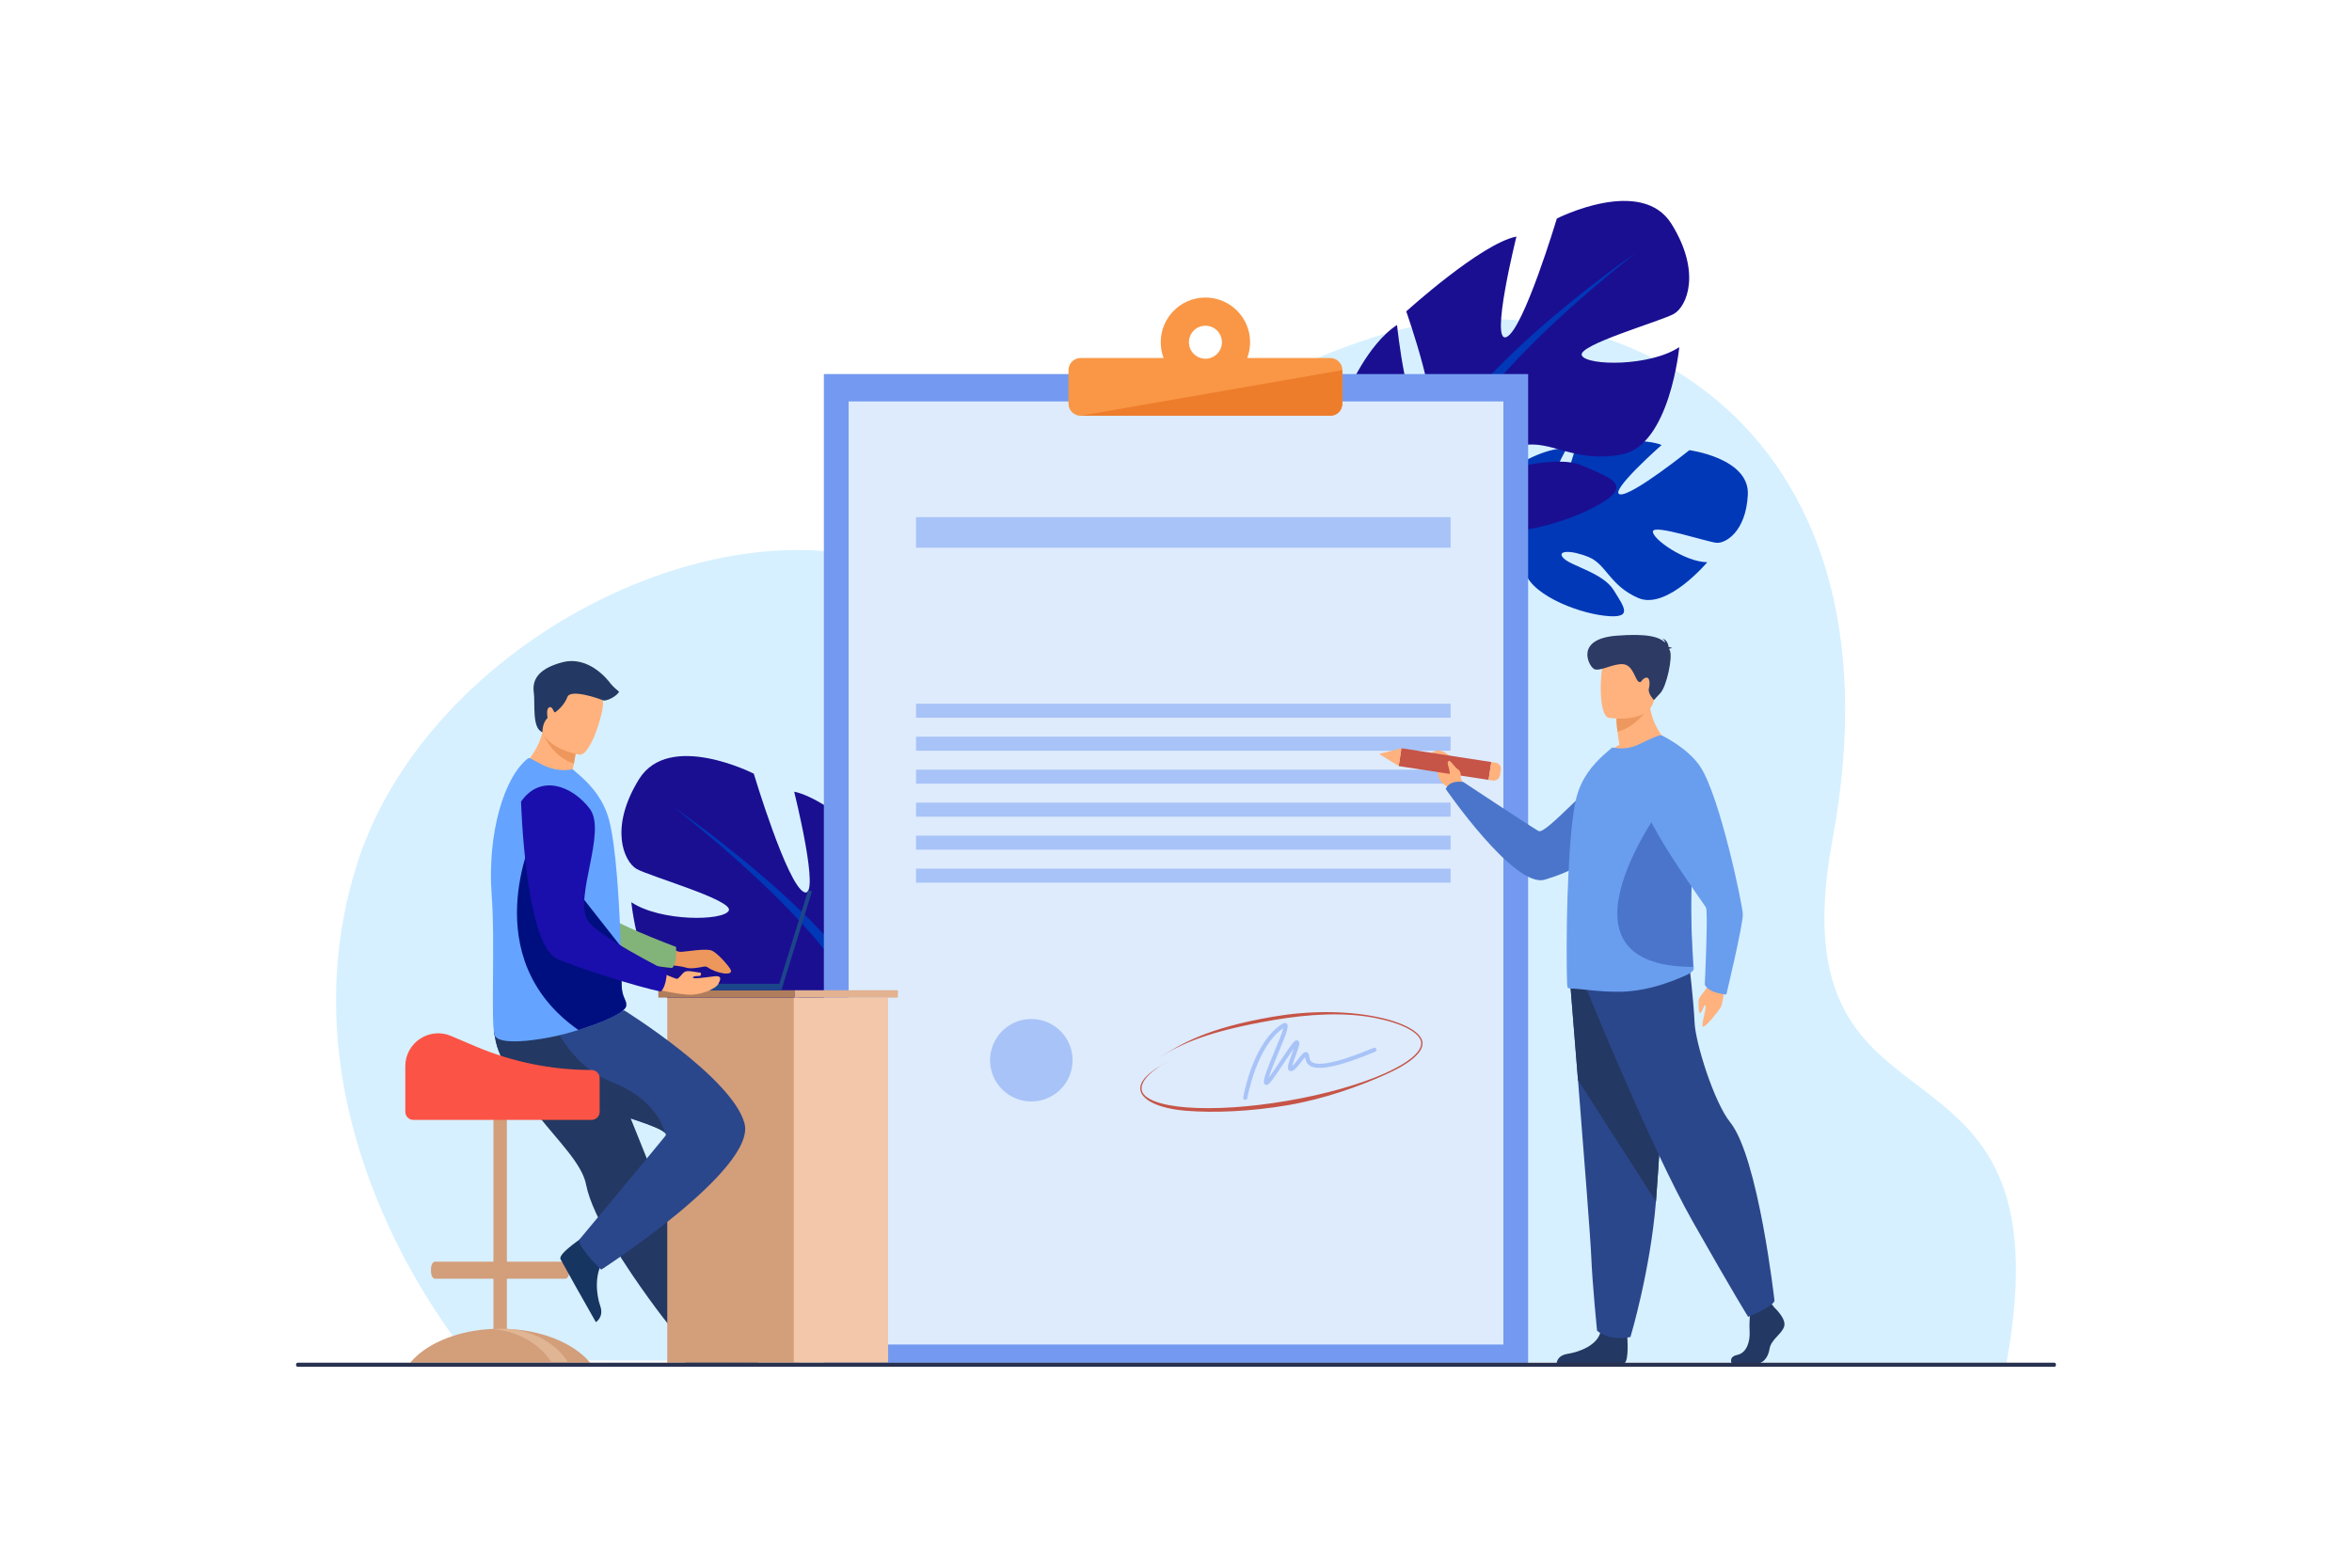 <?xml version="1.0" encoding="UTF-8"?> <svg xmlns="http://www.w3.org/2000/svg" width="3000" height="2000" viewBox="0 0 3000 2000" fill="none"><g clip-path="url(#clip0_276_257)"><path d="M601.59 1735.34C601.59 1735.34 348.88 1445.81 454.4 1105.5C549.11 800.06 977.34 602.38 1204.88 753.66C1314.96 826.84 1403.89 532.7 1769.21 425.03C2039.37 345.4 2438.85 523.98 2337.39 1070.84C2260.25 1486.62 2642.89 1279.32 2559.33 1738.64L601.59 1735.34Z" fill="#D6F0FF"></path><path d="M1940.56 694.69C1940.56 694.69 1885.64 635.29 1933.55 594.45C1933.55 594.45 1968.79 571.27 1998.26 571.93C1998.26 571.93 1959.22 643.36 1972.96 649.8C1986.7 656.24 2010.72 567.07 2010.72 567.07C2010.72 567.07 2092.48 556.03 2119.36 567.73C2119.36 567.73 2051.36 627.77 2066.27 630.64C2081.17 633.5 2154.83 574.31 2154.83 574.31C2154.83 574.31 2231.7 584.44 2229.37 631.18C2227.05 677.92 2201.27 693.3 2189.66 692.49C2178.05 691.69 2109.42 668.4 2108.3 677.93C2107.18 687.46 2149.07 716.91 2177.65 717.28C2177.65 717.28 2126.04 778.68 2089.61 762.89C2053.18 747.1 2049.11 720.04 2026.42 710.69C2003.73 701.34 1984.69 702.08 1994.29 712.13C2003.89 722.18 2044.64 730.76 2058.25 752.84C2071.85 774.93 2083.87 789.72 2046.64 785.54C2009.41 781.36 1948.21 756.53 1944.4 725.61C1940.56 694.69 1940.56 694.69 1940.56 694.69Z" fill="#0038B8"></path><path d="M2191.88 633.851C2191.88 633.851 1984.14 633.651 1940.56 694.691C1940.56 694.691 1931.57 725.411 1901.43 754.211L1897.07 767.641C1897.07 767.641 1931.59 728.391 1944.37 725.611C1944.37 725.621 1921.5 652.871 2191.88 633.851Z" fill="#0038B8"></path><path d="M1901.44 754.21C1901.44 754.21 1858.15 788.81 1857.27 847.76L1865.38 848.18C1865.38 848.18 1877.32 786.81 1902.13 762.06C1926.93 737.31 1901.44 754.21 1901.44 754.21Z" fill="#0038B8"></path><path d="M1816.44 623.9C1816.44 623.9 1693.01 596.06 1718.52 500.96C1718.52 500.96 1743.37 439.84 1781.93 414.57C1781.93 414.57 1794.96 541.22 1818.38 537.34C1841.8 533.46 1793.68 397.27 1793.68 397.27C1793.68 397.27 1889.24 310.55 1934.24 301.8C1934.24 301.8 1899.87 439.45 1921.61 429.92C1943.35 420.39 1985.77 278.82 1985.77 278.82C1985.77 278.82 2093.78 223.72 2132.24 286.01C2170.69 348.3 2151.12 390.96 2135.44 400.22C2119.76 409.48 2010.69 440.33 2017.7 453.6C2024.71 466.87 2104.79 467.66 2141.94 442.82C2141.94 442.82 2129.88 567.7 2068.94 579.65C2008 591.6 1978.76 560.36 1941.23 568.43C1903.7 576.5 1879.83 594.34 1901.1 598.77C1922.38 603.2 1982.49 578.13 2019.6 594.52C2056.71 610.91 2085.31 619.31 2033.63 646.94C1981.95 674.57 1881.08 696.84 1848.75 660.37C1816.44 623.9 1816.44 623.9 1816.44 623.9Z" fill="#1A0F91"></path><path d="M2086.31 322.67C2086.31 322.67 1818.47 506.6 1816.44 623.9C1816.44 623.9 1832.1 671.46 1818.8 735.29L1825.08 756.46C1825.08 756.46 1834.76 675.28 1848.76 660.37C1848.76 660.37 1754.79 586.93 2086.31 322.67Z" fill="#0038B8"></path><path d="M1818.8 735.29C1818.8 735.29 1793.7 818.25 1844.84 894.99L1855.66 888.34C1855.66 888.34 1816.62 798.68 1826.64 744.79C1836.65 690.9 1818.8 735.29 1818.8 735.29Z" fill="#0038B8"></path><path d="M1130.79 1332.12C1130.79 1332.12 1254.22 1304.28 1228.71 1209.18C1228.71 1209.18 1203.86 1148.06 1165.3 1122.79C1165.3 1122.79 1152.27 1249.44 1128.85 1245.55C1105.43 1241.66 1153.55 1105.48 1153.55 1105.48C1153.55 1105.48 1057.99 1018.76 1012.99 1010.01C1012.99 1010.01 1047.36 1147.66 1025.62 1138.13C1003.88 1128.6 961.46 987.03 961.46 987.03C961.46 987.03 853.449 931.93 814.989 994.22C776.539 1056.51 796.109 1099.17 811.789 1108.43C827.469 1117.69 936.54 1148.54 929.53 1161.81C922.52 1175.08 842.439 1175.88 805.289 1151.03C805.289 1151.03 817.349 1275.91 878.289 1287.86C939.229 1299.81 968.469 1268.57 1005.99 1276.64C1043.52 1284.71 1067.39 1302.55 1046.12 1306.98C1024.84 1311.41 964.729 1286.34 927.619 1302.73C890.509 1319.12 861.91 1327.52 913.59 1355.15C965.27 1382.78 1066.14 1405.05 1098.47 1368.58C1130.8 1332.11 1130.79 1332.12 1130.79 1332.12Z" fill="#1A0F91"></path><path d="M860.92 1030.89C860.92 1030.89 1128.76 1214.82 1130.79 1332.12C1130.79 1332.12 1115.13 1379.68 1128.43 1443.51L1122.15 1464.68C1122.15 1464.68 1112.47 1383.5 1098.47 1368.59C1098.47 1368.59 1192.44 1295.15 860.92 1030.89Z" fill="#0038B8"></path><path d="M1128.43 1443.51C1128.43 1443.51 1153.53 1526.47 1102.39 1603.21L1091.57 1596.56C1091.57 1596.56 1130.61 1506.91 1120.59 1453.01C1110.58 1399.12 1128.43 1443.51 1128.43 1443.51Z" fill="#0038B8"></path><path d="M1949.14 477.2H1050.86V1738.64H1949.14V477.2Z" fill="#739AF0"></path><path d="M1917.58 512.13H1082.43V1715.28H1917.58V512.13Z" fill="#DDEBFD"></path><path d="M1850.23 659.76H1168.43V698.75H1850.23V659.76Z" fill="#A8C3F7"></path><path d="M1850.23 897.75H1168.43V915.64H1850.23V897.75Z" fill="#A8C3F7"></path><path d="M1850.23 939.84H1168.43V957.73H1850.23V939.84Z" fill="#A8C3F7"></path><path d="M1850.23 981.92H1168.43V999.81H1850.23V981.92Z" fill="#A8C3F7"></path><path d="M1850.23 1024.01H1168.43V1041.9H1850.23V1024.01Z" fill="#A8C3F7"></path><path d="M1850.23 1066.1H1168.43V1083.99H1850.23V1066.1Z" fill="#A8C3F7"></path><path d="M1850.23 1108.18H1168.43V1126.07H1850.23V1108.18Z" fill="#A8C3F7"></path><path d="M1368.08 1352.61C1368.08 1381.66 1344.53 1405.22 1315.47 1405.22C1286.41 1405.22 1262.86 1381.67 1262.86 1352.61C1262.86 1323.55 1286.41 1300 1315.47 1300C1344.53 1300 1368.08 1323.56 1368.08 1352.61Z" fill="#A8C3F7"></path><path d="M1588.34 1403.19C1588.19 1403.19 1588.05 1403.18 1587.9 1403.15C1586.47 1402.91 1585.5 1401.55 1585.75 1400.12C1586.24 1397.23 1598.21 1329.17 1635.96 1306C1638.65 1304.35 1640.34 1305.21 1641.1 1305.87C1644.41 1308.7 1641.89 1315.93 1630.53 1343.19C1626 1354.05 1620.63 1366.93 1618.42 1374.76C1622.44 1369.49 1628.46 1360.46 1633.24 1353.29C1648.17 1330.88 1651.08 1327.22 1653.99 1327.22C1655.07 1327.22 1656.04 1327.72 1656.65 1328.6C1658.24 1330.88 1657.04 1334.68 1652.91 1345.85C1651.33 1350.13 1648.91 1356.69 1648.21 1360.21C1650.35 1358.28 1653.5 1354.17 1655.4 1351.7C1660.57 1344.97 1663.2 1341.75 1666.28 1342.24C1666.92 1342.34 1668.5 1342.8 1669.26 1344.89C1669.57 1345.75 1669.72 1346.73 1669.87 1347.77C1670.28 1350.47 1670.74 1353.52 1673.98 1355.35C1680.53 1359.05 1699.42 1358.83 1752.17 1336.84C1753.51 1336.28 1755.05 1336.92 1755.61 1338.26C1756.17 1339.6 1755.53 1341.14 1754.19 1341.7C1709.65 1360.27 1682.56 1366.23 1671.39 1359.94C1665.95 1356.88 1665.14 1351.74 1664.67 1348.64C1663.17 1350.22 1661.09 1352.93 1659.56 1354.92C1653.85 1362.36 1650.1 1366.83 1646.27 1366.51C1645.1 1366.41 1644.11 1365.81 1643.48 1364.82C1641.65 1361.94 1643.44 1356.27 1647.96 1344.04C1648.68 1342.08 1649.51 1339.83 1650.24 1337.74C1646.59 1342.73 1641.63 1350.18 1637.61 1356.21C1620.89 1381.31 1617.86 1384.96 1614.49 1384.04C1613.97 1383.9 1612.28 1383.25 1612.14 1380.81C1611.8 1374.94 1617.28 1361.31 1625.67 1341.18C1629.94 1330.95 1635.52 1317.55 1636.9 1311.66C1602.57 1334.72 1591.05 1400.34 1590.93 1401.01C1590.71 1402.28 1589.6 1403.19 1588.34 1403.19Z" fill="#A8C3F7"></path><path d="M1696.75 456.75H1590.83C1593.2 450.48 1594.51 443.69 1594.51 436.58C1594.51 405.1 1568.99 379.59 1537.52 379.59C1506.05 379.59 1480.53 405.11 1480.53 436.58C1480.53 443.68 1481.84 450.48 1484.21 456.75H1378.3C1369.78 456.75 1362.87 463.66 1362.87 472.18V514.97C1362.87 523.49 1369.78 530.4 1378.3 530.4H1696.76C1705.28 530.4 1712.19 523.49 1712.19 514.97V472.18C1712.19 463.66 1705.28 456.75 1696.75 456.75ZM1537.53 457.63C1525.91 457.63 1516.49 448.21 1516.49 436.59C1516.49 424.97 1525.91 415.55 1537.53 415.55C1549.15 415.55 1558.57 424.97 1558.57 436.59C1558.57 448.21 1549.15 457.63 1537.53 457.63Z" fill="#F99746"></path><path d="M1378.3 530.409H1696.76C1705.28 530.409 1712.19 523.499 1712.19 514.979V472.189L1378.3 530.409Z" fill="#ED7D2B"></path><path d="M527.549 1733.68C548.779 1711.99 586.179 1697.07 629.379 1695.31V1631.38H554.849C553.199 1631.38 551.719 1629.94 550.779 1627.71C550.129 1626.15 549.739 1624.21 549.739 1622.11V1618.88C549.739 1613.79 552.039 1609.62 554.849 1609.62H629.379V1431.05C629.379 1426.33 633.239 1422.47 637.959 1422.47C642.679 1422.47 646.539 1426.33 646.539 1431.05V1609.62H721.069C723.879 1609.62 726.179 1613.79 726.179 1618.88V1622.11C726.179 1624.28 725.759 1626.28 725.069 1627.86C724.129 1630 722.689 1631.37 721.069 1631.37H646.539V1695.3C689.739 1697.06 727.139 1711.98 748.369 1733.67C749.909 1735.25 751.369 1736.85 752.729 1738.49H523.189C524.539 1736.86 525.999 1735.25 527.549 1733.68Z" fill="#D39E7A"></path><path d="M629.369 1695.63C659.509 1698.42 685.419 1712.97 700.409 1733.68C701.549 1735.26 702.629 1736.86 703.639 1738.5H724.879C723.869 1736.86 722.799 1735.25 721.649 1733.68C704.919 1710.57 674.609 1695.14 639.989 1695.14C636.399 1695.14 632.859 1695.3 629.369 1695.63Z" fill="#E0B594"></path><path d="M864.319 1695.94C864.319 1695.94 866.919 1737.82 875.019 1738.42C876.099 1738.5 916.119 1738.5 916.119 1738.5L967.209 1738.2C967.209 1738.2 966.879 1725.89 951.939 1723.29C937.009 1720.69 912.009 1710.19 902.969 1690.46C893.449 1669.7 864.319 1695.94 864.319 1695.94Z" fill="#163560"></path><path d="M661.99 1388.22C669.28 1400.59 677.72 1412.18 686.41 1423.16C713.28 1457.08 742.53 1485.05 747.63 1511.49C748.64 1516.76 750.25 1522.43 752.35 1528.41C754.48 1534.47 757.11 1540.83 760.14 1547.42C771.54 1572.19 788.6 1599.94 805.62 1625.17C835.05 1668.78 859.14 1698.04 859.14 1698.04C859.14 1698.04 866.86 1704.06 888.93 1704.05C895.07 1704.05 915.75 1700.68 915.75 1700.68C913.72 1695.59 889.31 1637.7 859.69 1564.11C847.67 1534.24 834.88 1502.46 822.54 1471.82C820.9 1467.73 819.25 1463.65 817.63 1459.61C813.86 1450.23 810.15 1441 806.52 1432.01C778.71 1362.91 756.57 1307.89 756.57 1307.89C756.57 1307.89 645.44 1265.79 633.89 1293.07C624.39 1315.57 632.15 1337.61 661.99 1388.22Z" fill="#233862"></path><path d="M1019.42 1272.71H851.109V1738.51H1019.42V1272.71Z" fill="#D39E7A"></path><path d="M1012.42 1738.5H1132.82V1272.7H1012.42V1738.5Z" fill="#F2C7AA"></path><path d="M1013.59 1263.32H839.689V1272.71H1013.59V1263.32Z" fill="#AF7D5B"></path><path d="M1145.28 1263.32H1013.59V1272.71H1145.28V1263.32Z" fill="#E2B291"></path><path d="M837.059 1200.63C837.059 1200.63 861.179 1214.34 867.929 1214.34C874.679 1214.34 901.179 1209.22 908.569 1212.99C915.959 1216.76 929.329 1231.95 931.839 1236.91C936.349 1245.83 913.679 1241.89 902.959 1234.29C901.409 1233.19 899.469 1232.78 897.609 1233.18C892.059 1234.39 880.529 1236.49 874.959 1234.43C867.469 1231.66 828.029 1228.58 828.029 1228.58L837.059 1200.63Z" fill="#ED975D"></path><path d="M653.569 1013.85C653.569 1013.85 678.569 1191.54 719.969 1207.46C740.399 1215.31 830.669 1233.12 857.379 1234.9C857.379 1234.9 863.919 1229.59 862.329 1207.99C862.329 1207.99 767.749 1173.27 754.309 1154.38C734.309 1126.28 766.719 1039.56 741.629 1013.17C716.529 986.78 674.269 975.43 653.569 1013.85Z" fill="#82B378"></path><path d="M746.8 1576.29C746.8 1576.29 711.5 1598.97 714.92 1606.34C715.38 1607.32 734.88 1642.26 734.88 1642.26L760.04 1686.72C760.04 1686.72 770.63 1680.43 765.62 1666.12C760.61 1651.81 757.59 1624.87 770.41 1607.35C783.91 1588.93 746.8 1576.29 746.8 1576.29Z" fill="#163560"></path><path d="M766.859 1619.79C766.859 1619.79 742.009 1596.71 738.119 1582.44C738.119 1582.44 829.029 1473.52 848.749 1449.1C849.649 1447.98 849.419 1446.75 848.229 1445.4C833.339 1428.61 667.929 1394.49 646.309 1360.85C638.859 1349.26 634.64 1338.26 632.34 1328.65C627.44 1308.13 631.309 1293.95 631.309 1293.95L796.509 1289.17C796.509 1289.17 934.049 1374.81 949.629 1433.21C965.199 1491.6 766.859 1619.79 766.859 1619.79Z" fill="#2B478B"></path><path d="M848.23 1445.39C833.34 1428.6 667.93 1394.48 646.31 1360.84C638.86 1349.25 634.64 1338.25 632.34 1328.64V1307.73L702.55 1296.69C702.55 1296.69 722.46 1357.96 781.43 1380.93C836.66 1402.45 847.13 1440.64 848.23 1445.39Z" fill="#233862"></path><path d="M751.31 1002.65C717.89 1011.29 662.49 980.33 662.49 980.33C662.49 980.33 684 965.87 691.97 934.11C692.38 932.51 692.74 930.87 693.07 929.19C696.57 928.45 703.17 927.05 710.23 925.55L735.75 948.42C735.75 948.42 735.17 957.92 731.98 974.24C731.43 977.09 730.79 980.14 730.06 983.4C743.76 991.88 751.31 1002.65 751.31 1002.65Z" fill="#FFB27D"></path><path d="M627.099 1141.18C631.889 1205.56 625.589 1303.48 631.019 1320.44C635.709 1335.07 689.109 1326.37 710.419 1321.49C718.309 1319.68 727.859 1317.1 737.729 1314.05C765.259 1305.53 795.249 1293.35 798.469 1284.32C798.589 1283.96 798.699 1283.62 798.769 1283.28C799.069 1281.97 798.999 1280.74 798.709 1279.49C797.639 1274.89 793.499 1269.9 793.019 1258.5C792.479 1245.77 792.559 1230.77 792.079 1214.65C792.059 1212.84 792.029 1210.86 791.829 1209.05L791.819 1208.39C791.809 1208.04 791.799 1207.7 791.789 1207.36C791.329 1189.38 790.389 1170.47 789.299 1151.73C788.609 1139.95 787.809 1128.29 786.879 1117.12C784.479 1088.28 781.239 1062.63 776.959 1046.42C769.959 1019.99 754.529 1002.75 740.489 990.12L730.329 981.41C718.989 983.89 705.589 982.24 693.469 976.5C680.349 970.27 675.82 965.81 673.53 967.49C643.24 990.84 621.449 1062.47 627.099 1141.18Z" fill="#64A3FF"></path><path d="M737.739 1314.04C765.269 1305.52 795.259 1293.34 798.479 1284.31C798.599 1283.95 798.709 1283.61 798.779 1283.27C798.759 1282.01 798.749 1280.75 798.719 1279.48C797.649 1274.88 793.509 1269.89 793.029 1258.49C792.489 1245.76 792.569 1230.76 792.089 1214.64C792.069 1212.83 792.039 1210.85 791.839 1209.04L791.829 1208.38C791.819 1208.03 791.809 1207.69 791.799 1207.35L680.509 1065.57C680.509 1065.56 605.709 1221.34 737.739 1314.04Z" fill="#000F7F"></path><path d="M735.75 948.421C735.75 948.421 735.17 957.921 731.98 974.241C707.05 966.181 695.75 943.671 691.97 934.121C692.38 932.521 692.74 930.881 693.07 929.201C696.57 928.461 703.17 927.061 710.23 925.561L735.75 948.421Z" fill="#ED975D"></path><path d="M739.11 962.81C739.11 962.81 684.75 953.74 690.92 919.97C697.09 886.21 694.23 862.29 729.2 866.66C764.17 871.02 768.54 885.14 769.22 896.91C769.9 908.68 753.41 964.3 739.11 962.81Z" fill="#FFB27D"></path><path d="M858.169 1255.03L993.929 1255.01L1030.82 1135.74L1035.63 1137.23L996.639 1263.32H858.109L858.169 1255.03Z" fill="#1C468A"></path><path d="M822.18 1258.48C822.18 1258.48 866.67 1270.21 883.36 1268.98C900.04 1267.75 913.92 1259.81 916.02 1255.67C918.12 1251.53 922.53 1244.18 911.17 1245.54C899.81 1246.9 884.3 1249.31 883.82 1247.13C883.34 1244.95 893.08 1245.16 893.08 1245.16C893.08 1245.16 896.02 1240.88 892.32 1240.72C888.61 1240.57 877.8 1237.63 873.78 1239.64C869.76 1241.65 866.06 1249.06 863.12 1248.76C860.19 1248.45 825.89 1233.31 825.89 1233.31L822.18 1258.48Z" fill="#FFB27D"></path><path d="M664.6 1022.7C664.6 1022.7 669.86 1202.07 709.25 1222.45C728.69 1232.51 816.45 1260.15 842.8 1264.87C842.8 1264.87 849.89 1260.32 850.68 1238.67C850.68 1238.67 760.5 1193.73 749.23 1173.48C732.45 1143.34 774.23 1060.73 752.2 1031.73C730.17 1002.73 689.41 986.8 664.6 1022.7Z" fill="#1A0EAD"></path><path d="M691.969 934.11C691.969 934.11 691.349 922.53 698.489 915.89C698.489 915.89 695.999 904.27 700.599 902.36C705.189 900.45 706.15 910.21 708.26 908.68C710.37 907.15 719.75 899.87 723.77 889.15C727.79 878.43 764.589 891.41 768.879 893.35C773.169 895.28 786.949 888.2 789.629 882.45C789.629 882.45 781.97 876.32 778.53 871.73C775.08 867.13 750.96 836.12 717.26 844.93C683.56 853.74 678.969 869.82 680.879 883.6C682.799 897.38 678.169 929.49 691.969 934.11Z" fill="#233862"></path><path d="M754.56 1365.06C703.47 1365.06 652.9 1354.72 605.91 1334.66L575.41 1321.64C547.73 1309.82 516.97 1330.13 516.97 1360.23V1375.36V1401.6V1418.44C516.97 1424.1 521.6 1428.74 527.27 1428.74H754.56C760.22 1428.74 764.86 1424.11 764.86 1418.44V1375.36C764.86 1369.7 760.22 1365.06 754.56 1365.06Z" fill="#FB5446"></path><path d="M1643.02 1409.88C1595.14 1418.1 1548.68 1419.89 1513.33 1417.11C1477.62 1414.31 1456.76 1403.29 1454.6 1390.71C1452.64 1379.31 1465.87 1366.25 1492.84 1352.94C1466.99 1365.7 1454.46 1380.07 1456.24 1390.43C1458.21 1401.93 1479.05 1410.07 1513.4 1412.77C1548.62 1415.53 1594.32 1412.54 1642.07 1404.35C1689.82 1396.15 1733.9 1383.74 1766.19 1369.39C1797.68 1355.39 1814.6 1340.77 1812.63 1329.27C1810.54 1317.09 1788.06 1305.37 1753.97 1298.68C1715.2 1291.07 1669.46 1293.63 1624.4 1301.36C1539.8 1315.88 1506.67 1331.73 1478.58 1349.29C1506.79 1331.65 1538.77 1311.66 1623.67 1297.09C1668.91 1289.33 1715.28 1289.26 1754.23 1296.91C1789.04 1303.74 1812.05 1316.04 1814.28 1328.99C1816.44 1341.57 1799.6 1356.51 1766.87 1371.05C1734.46 1385.45 1690.9 1401.66 1643.02 1409.88Z" fill="#C65447"></path><path d="M2200.62 1253C2200.62 1253 2197.85 1279.98 2194.8 1285.08C2191.76 1290.18 2178.79 1306.49 2173.27 1309.69C2167.75 1312.89 2176.64 1288.21 2175.52 1283.4C2174.39 1278.6 2170.97 1292.17 2168.54 1292.48C2166.11 1292.79 2166.73 1280.59 2166.65 1276.14C2166.56 1271.7 2178.49 1260.72 2182.7 1251.26C2186.9 1241.8 2200.62 1253 2200.62 1253Z" fill="#FFB27D"></path><path d="M1869.19 1004.18L1862.99 992.48C1862.99 992.48 1866.07 971.63 1839.95 958.45C1839.95 958.45 1830.4 954.56 1825.02 962.35C1820.06 969.52 1834.48 968.23 1833.71 980.49C1832.94 992.76 1838.76 999.96 1846.87 1003.95L1853.57 1011.71L1869.19 1004.18Z" fill="#FFB27D"></path><path d="M2116.03 976.219C2116.03 976.219 2093.6 1086.31 1970.16 1122.28C1931.63 1133.51 1844.09 1006.65 1844.09 1006.65C1844.09 1006.65 1847.17 994.96 1866.45 997.64C1866.45 997.64 1951.68 1054.07 1962.41 1060.2C1971.93 1065.64 2034.55 990.279 2063.09 978.119C2091.64 965.969 2116.03 976.219 2116.03 976.219Z" fill="#4A75CB"></path><path d="M1787.55 954.568L1784.05 977.36L1898.68 994.965L1902.18 972.172L1787.55 954.568Z" fill="#C65447"></path><path d="M1759.17 961.87L1784.07 977.35L1787.57 954.56L1759.17 961.87Z" fill="#FFB27D"></path><path d="M1914.36 981.78L1913.25 988.98C1912.57 993.41 1908.42 996.45 1903.99 995.77L1898.69 994.96L1902.19 972.17L1907.96 973.06C1912.14 973.7 1915.01 977.6 1914.36 981.78Z" fill="#FFB27D"></path><path d="M2263.4 1668.3C2263.4 1668.3 2278.71 1682.27 2275.73 1692.2C2272.74 1702.13 2258.92 1708.75 2257.06 1720.88C2255.19 1733.02 2247.72 1739.64 2241 1739.64C2234.28 1739.64 2208.95 1739.64 2208.95 1739.64C2208.95 1739.64 2204 1731.1 2215.95 1728.53C2227.9 1725.96 2232.41 1711.7 2231.66 1698.46C2230.91 1685.22 2232.78 1667.57 2232.78 1667.57L2258.18 1661.69L2263.4 1668.3Z" fill="#233862"></path><path d="M2075.53 1704.44C2075.53 1704.44 2078.28 1736.24 2071.56 1739.55L1985.52 1739.37C1985.52 1739.37 1985.52 1729.44 1999.34 1727.23C2013.16 1725.02 2037.44 1716.93 2041.54 1698.91C2045.66 1680.91 2075.53 1704.44 2075.53 1704.44Z" fill="#233862"></path><path d="M2002.9 1255.19C2002.9 1255.19 2007.44 1310.94 2012.77 1377.95C2020.02 1468.98 2028.74 1580.8 2029.6 1601.98C2031.09 1638.76 2037.07 1697.6 2037.07 1697.6C2037.07 1697.6 2051.26 1711.58 2079.65 1705.69C2079.65 1705.69 2104.95 1621.7 2112.18 1532.83C2112.29 1531.37 2112.4 1529.91 2112.52 1528.44C2119.24 1437.97 2129.7 1247.47 2129.7 1247.47L2002.9 1255.19Z" fill="#2B478B"></path><path d="M2002.9 1255.19C2002.9 1255.19 2007.44 1310.94 2012.77 1377.95L2112.18 1532.83C2112.29 1531.37 2112.4 1529.91 2112.52 1528.44C2119.24 1437.97 2129.7 1247.47 2129.7 1247.47L2002.9 1255.19Z" fill="#233862"></path><path d="M2023.62 1261.81C2023.62 1261.81 2105.41 1463.71 2159.2 1558.59C2212.98 1653.47 2229.79 1679.95 2229.79 1679.95C2229.79 1679.95 2260.6 1667.81 2263.4 1659.54C2263.4 1659.54 2242.83 1476.37 2206.82 1431.71C2186.47 1406.48 2162.56 1330.76 2161.44 1304.28C2160.32 1277.8 2154.16 1225.4 2154.16 1225.4L2023.62 1261.81Z" fill="#2B478B"></path><path d="M2131.24 950.66C2131.24 950.66 2075.9 977.36 2043.99 967.45C2043.99 967.45 2051.84 957.54 2065.59 950.17C2064.49 943.77 2063.63 938.21 2063.13 933.5C2061.78 922.62 2061.78 916.46 2061.78 916.46L2083.13 899.67L2103.38 883.6C2101.79 928.79 2131.24 950.66 2131.24 950.66Z" fill="#FFB27D"></path><path d="M2160.4 1235.74C2160.52 1239.12 2153.28 1242.99 2150.09 1244.44C2126.41 1254.83 2104.32 1262.08 2079.29 1264.5C2049.72 1267.52 2014.74 1260.87 2002.72 1261.12C2001.49 1261.12 2000.39 1260.64 1999.41 1259.79C1998.55 1259.18 1997.94 1223.54 1998.55 1178.71C1998.55 1176.9 1998.55 1175.08 1998.67 1173.27V1172.67C1998.92 1155.15 1999.53 1136.78 2000.39 1118.42C2002.11 1078.06 2005.3 1039.15 2010.7 1017.65C2017.2 992.28 2031.93 975.48 2045.3 963.28L2056.34 953.61C2067.38 955.79 2079.04 955.18 2090.7 949.5C2103.46 943.34 2117.2 936.69 2119.41 938.38C2136.1 950.58 2147.39 978.01 2153.4 1013.05C2156.84 1033.23 2158.56 1055.82 2158.43 1079.51C2158.43 1088.21 2158.18 1097.15 2157.69 1105.97C2154.75 1153.82 2157.69 1195.38 2159.41 1219.43C2159.91 1226.44 2160.28 1231.87 2160.4 1235.74Z" fill="#699DEE"></path><path d="M2159.42 1233.54C1965.62 1233.15 2123.68 1023.25 2123.68 1023.25L2155.08 1013.05C2157.56 1034.61 2158.81 1058.75 2158.72 1084.05C2158.72 1093.35 2158.54 1102.9 2158.19 1112.32C2156.05 1163.44 2158.18 1207.85 2159.42 1233.54Z" fill="#4A75CB"></path><path d="M2103.75 900.88C2103.75 900.88 2089.76 926.37 2063.13 933.5C2061.78 922.62 2061.78 916.46 2061.78 916.46L2083.13 899.67L2103.75 900.88Z" fill="#ED985F"></path><path d="M2052.04 915.73C2052.04 915.73 2104.84 924.37 2109.79 891.91C2114.75 859.45 2124.9 838.71 2091.4 831.82C2057.9 824.93 2049.44 836.35 2045.11 846.78C2040.78 857.21 2038.44 912.65 2052.04 915.73Z" fill="#FFB27D"></path><path d="M2128.99 827.94C2129.47 827.39 2130.57 826.95 2133.03 826.81C2133.03 826.81 2131.06 825.58 2128.44 825.52C2127.92 822.1 2126.11 816.04 2120.22 814.57C2120.22 814.57 2123.38 816.26 2123.8 819.89C2116.98 812.89 2102.37 807.79 2061.91 810.98C2008.59 815.19 2026.16 849.33 2033.06 853.4C2039.96 857.47 2057.34 846.31 2070.2 847.33C2083.06 848.35 2085.51 866.94 2089.87 869.49C2094.23 872.04 2092.52 867.53 2098.42 864.86C2104.32 862.19 2104.89 871.97 2103.18 878.33C2101.47 884.69 2109.59 893.08 2109.59 893.08C2109.59 893.08 2109.59 893.08 2117.79 884.25C2125.99 875.42 2133.71 838.03 2129.99 830.06C2129.65 829.37 2129.32 828.66 2128.99 827.94Z" fill="#2C3A64"></path><path d="M2119.39 938.11C2119.39 938.11 2152.79 953.93 2168.81 978.25C2193.65 1015.97 2222.45 1153.44 2222.98 1166.17C2223.51 1178.9 2201.96 1268.77 2201.96 1268.77C2201.96 1268.77 2180.1 1267.33 2174.46 1256.3C2174.46 1256.3 2178.83 1163.96 2176.06 1158.02C2173.29 1152.08 2084.94 1034.15 2094.87 1008.98C2104.82 983.82 2119.39 938.11 2119.39 938.11Z" fill="#699DEE"></path><path d="M1862.87 991.93C1862.87 991.93 1864.69 984.76 1859.71 981.53C1854.73 978.3 1850.15 969.53 1848.05 970.72C1843.7 973.18 1850.43 980.84 1849.2 990.38C1848.78 993.72 1856.56 1002.48 1862.87 991.93Z" fill="#FFB27D"></path><path d="M379.58 1743.67H2620.41C2621.51 1743.67 2622.41 1742.51 2622.41 1741.09C2622.41 1739.67 2621.51 1738.51 2620.41 1738.51H379.58C378.48 1738.51 377.58 1739.67 377.58 1741.09C377.58 1742.51 378.48 1743.67 379.58 1743.67Z" fill="#283250"></path></g><defs><clipPath id="clip0_276_257"><rect width="3000" height="2000" fill="white"></rect></clipPath></defs></svg> 